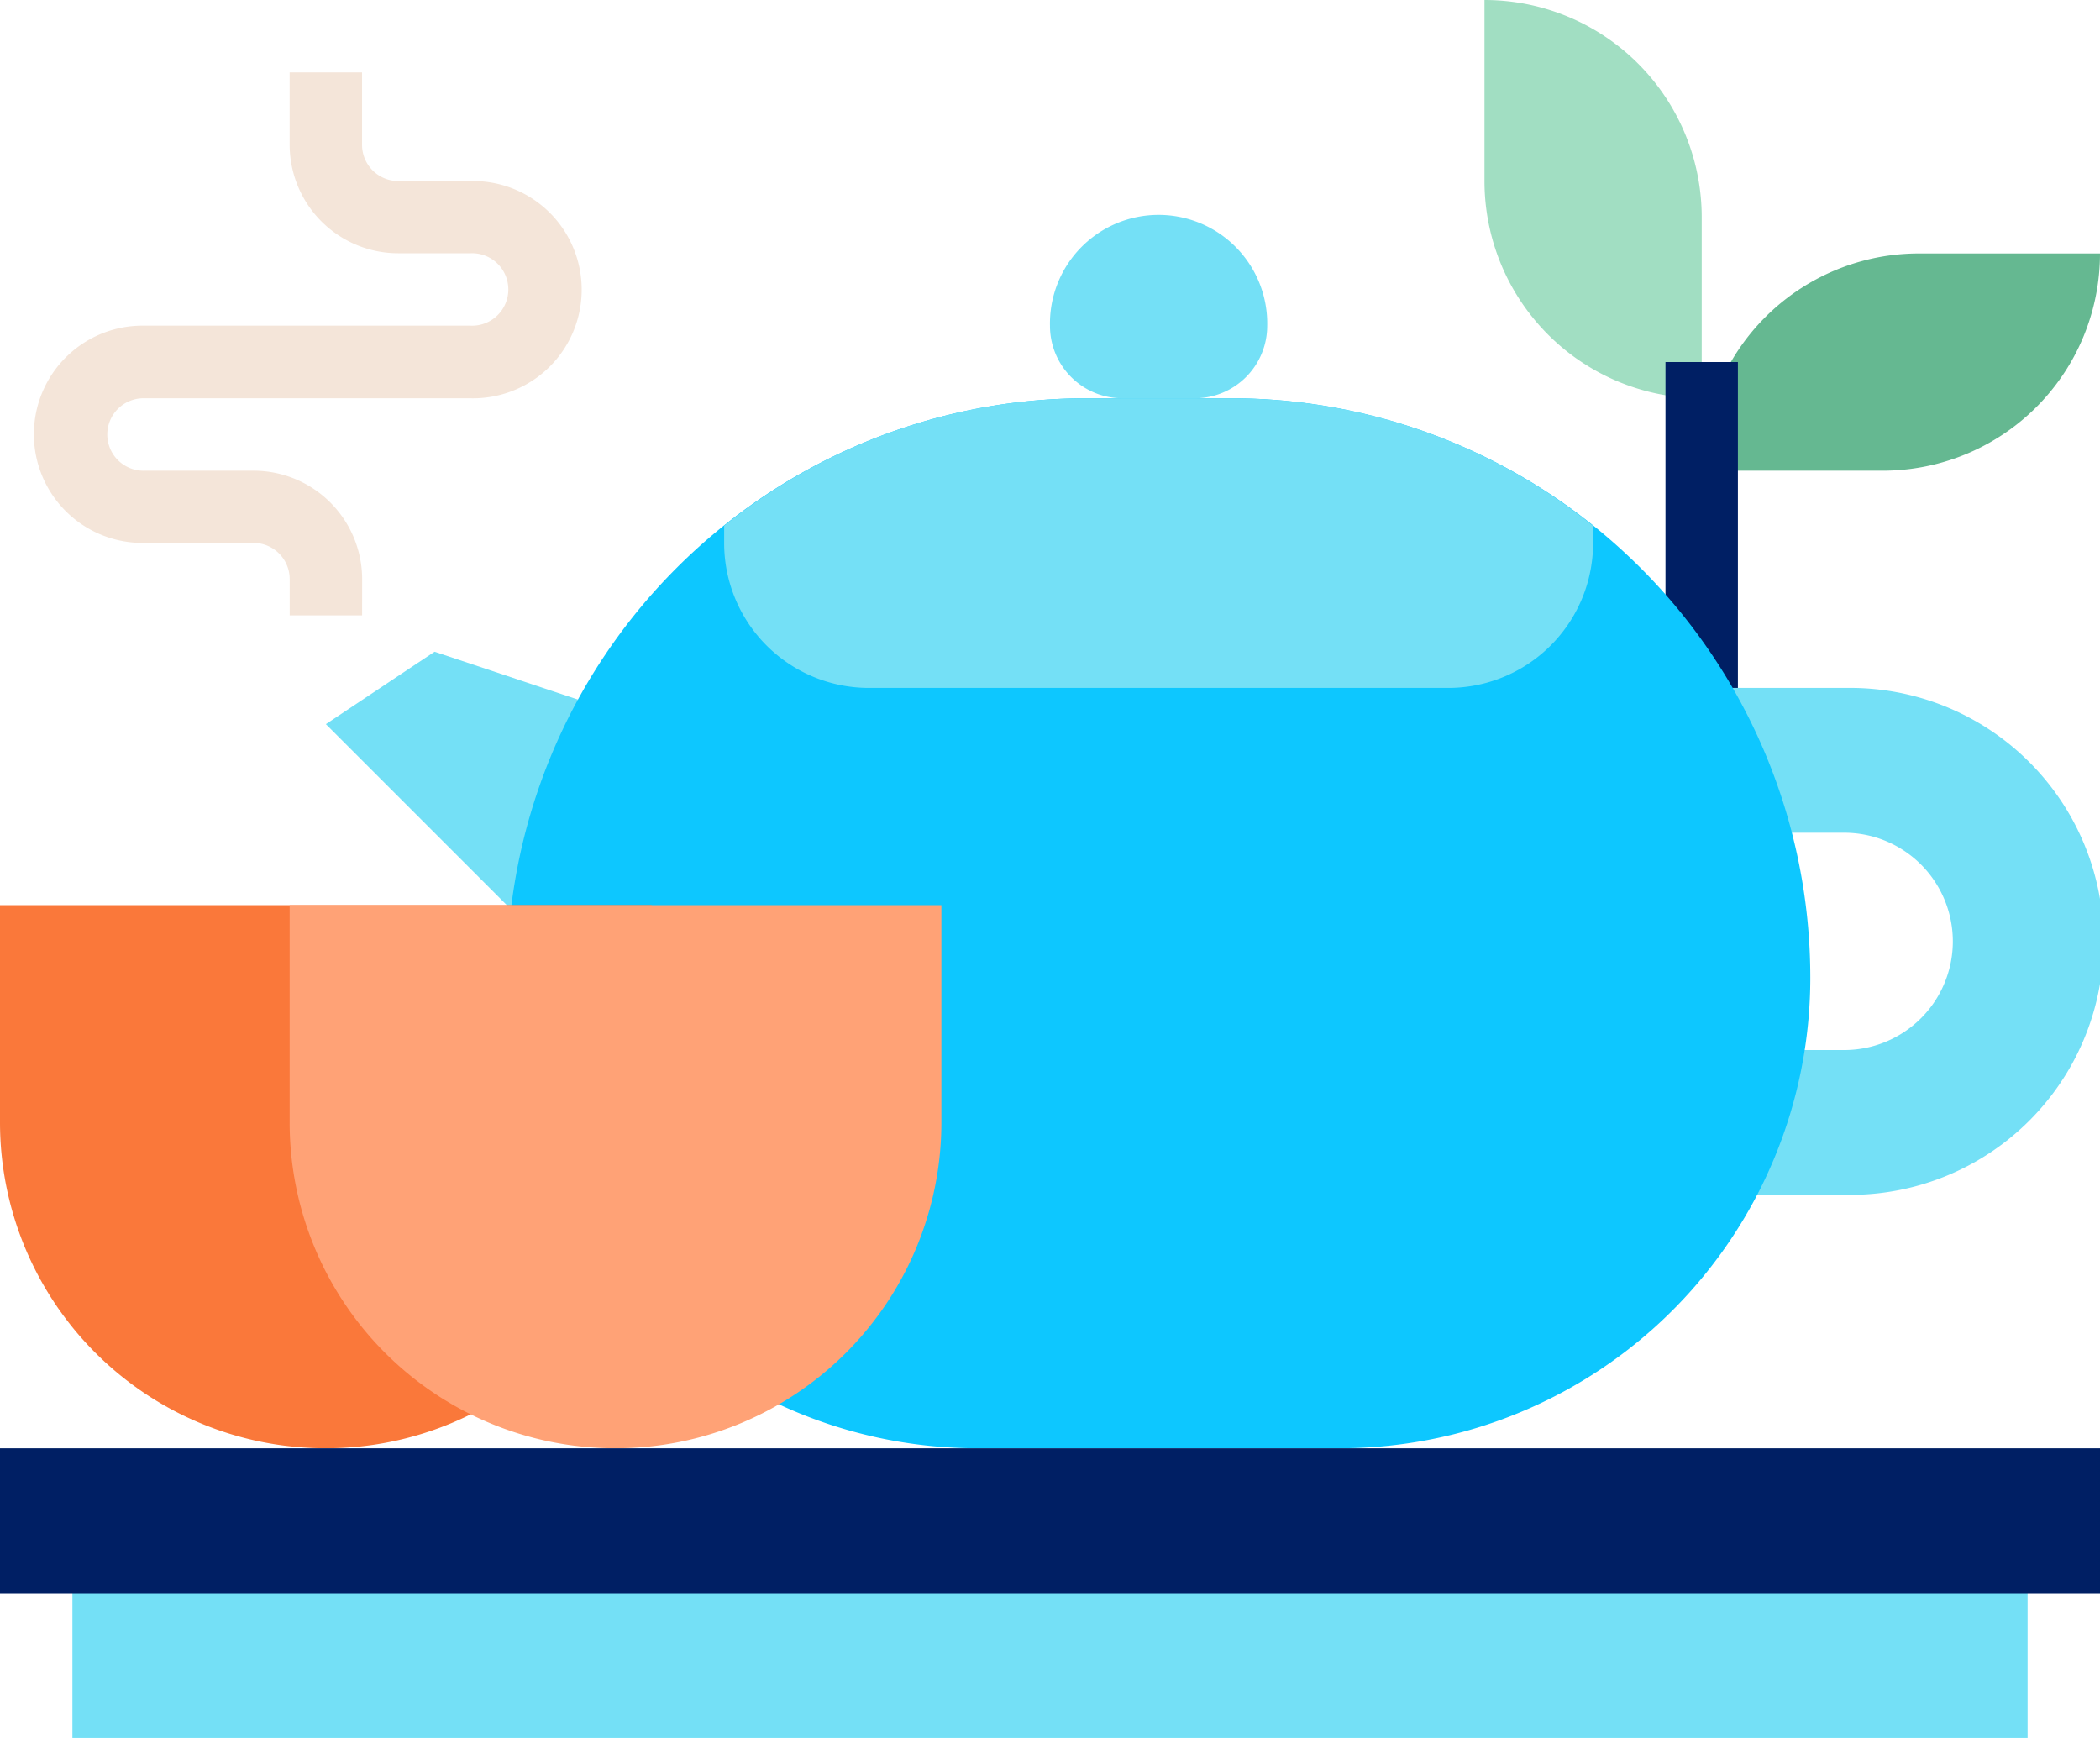 <svg xmlns="http://www.w3.org/2000/svg" width="41.385" height="34.249" viewBox="0 0 41.385 34.249"><defs><style>.a{fill:#a1dec2;}.b{fill:#65b891;}.c{fill:#74e0f6;}.d{fill:#001f64;}.e{fill:#0dc7ff;}.f{fill:#fa783a;}.g{fill:#ffa276;}.h{fill:#f4e5d9;}</style></defs><path class="a" d="M328,0a4.281,4.281,0,0,1,4.281,4.281V7.849A4.281,4.281,0,0,1,328,3.568Zm0,0" transform="translate(-298.745)"/><path class="b" d="M383.849,56a4.281,4.281,0,0,1-4.281,4.281H376A4.281,4.281,0,0,1,380.281,56Zm0,0" transform="translate(-342.464 -51.005)"/><path class="c" d="M72,145.427l5.708,5.708,1.427-2.854-.714-2.854L74.141,144Zm0,0" transform="translate(-65.578 -131.156)"/><path class="d" d="M368,80h1.427v7.135H368Zm0,0" transform="translate(-335.178 -72.865)"/><path class="c" d="M368,152h3.568a4.995,4.995,0,1,1,0,9.989H368v-2.854h3.568a2.141,2.141,0,0,0,0-4.281H368Zm0,0" transform="translate(-335.178 -138.443)"/><path class="e" d="M112,99.416a9.276,9.276,0,0,0,9.276,9.276h7.135a9.276,9.276,0,0,0,9.276-9.276A11.417,11.417,0,0,0,126.271,88h-2.854A11.417,11.417,0,0,0,112,99.416Zm0,0" transform="translate(-102.011 -80.151)"/><path class="c" d="M162.854,93.708h11.416a2.854,2.854,0,0,0,2.854-2.854v-.342A11.359,11.359,0,0,0,169.989,88h-2.854A11.359,11.359,0,0,0,160,90.512v.342A2.854,2.854,0,0,0,162.854,93.708Zm0,0" transform="translate(-145.729 -80.151)"/><path class="c" d="M232,50.141a2.141,2.141,0,1,1,4.281,0,1.427,1.427,0,0,1-1.427,1.427h-1.427A1.427,1.427,0,0,1,232,50.141Zm0,0" transform="translate(-211.308 -43.719)"/><path class="f" d="M0,200v4.281a6.422,6.422,0,1,0,12.844,0V200Zm0,0" transform="translate(0 -182.162)"/><path class="g" d="M64,200v4.281a6.422,6.422,0,1,0,12.844,0V200Zm0,0" transform="translate(-58.292 -182.162)"/><path class="h" d="M14.422,26.7H12.995v-.714a.714.714,0,0,0-.714-.714H10.141a2.141,2.141,0,1,1,0-4.281h6.422a.714.714,0,1,0,0-1.427H15.135a2.141,2.141,0,0,1-2.141-2.141V16h1.427v1.427a.714.714,0,0,0,.714.714h1.427a2.141,2.141,0,1,1,0,4.281H10.141a.714.714,0,1,0,0,1.427h2.141a2.141,2.141,0,0,1,2.141,2.141Zm0,0" transform="translate(-7.286 -14.573)"/><path class="c" d="M16,336H54.531v4.281H16Zm0,0" transform="translate(-14.573 -306.032)"/><path class="d" d="M0,320H41.385v2.854H0Zm0,0" transform="translate(0 -291.459)"/></svg>